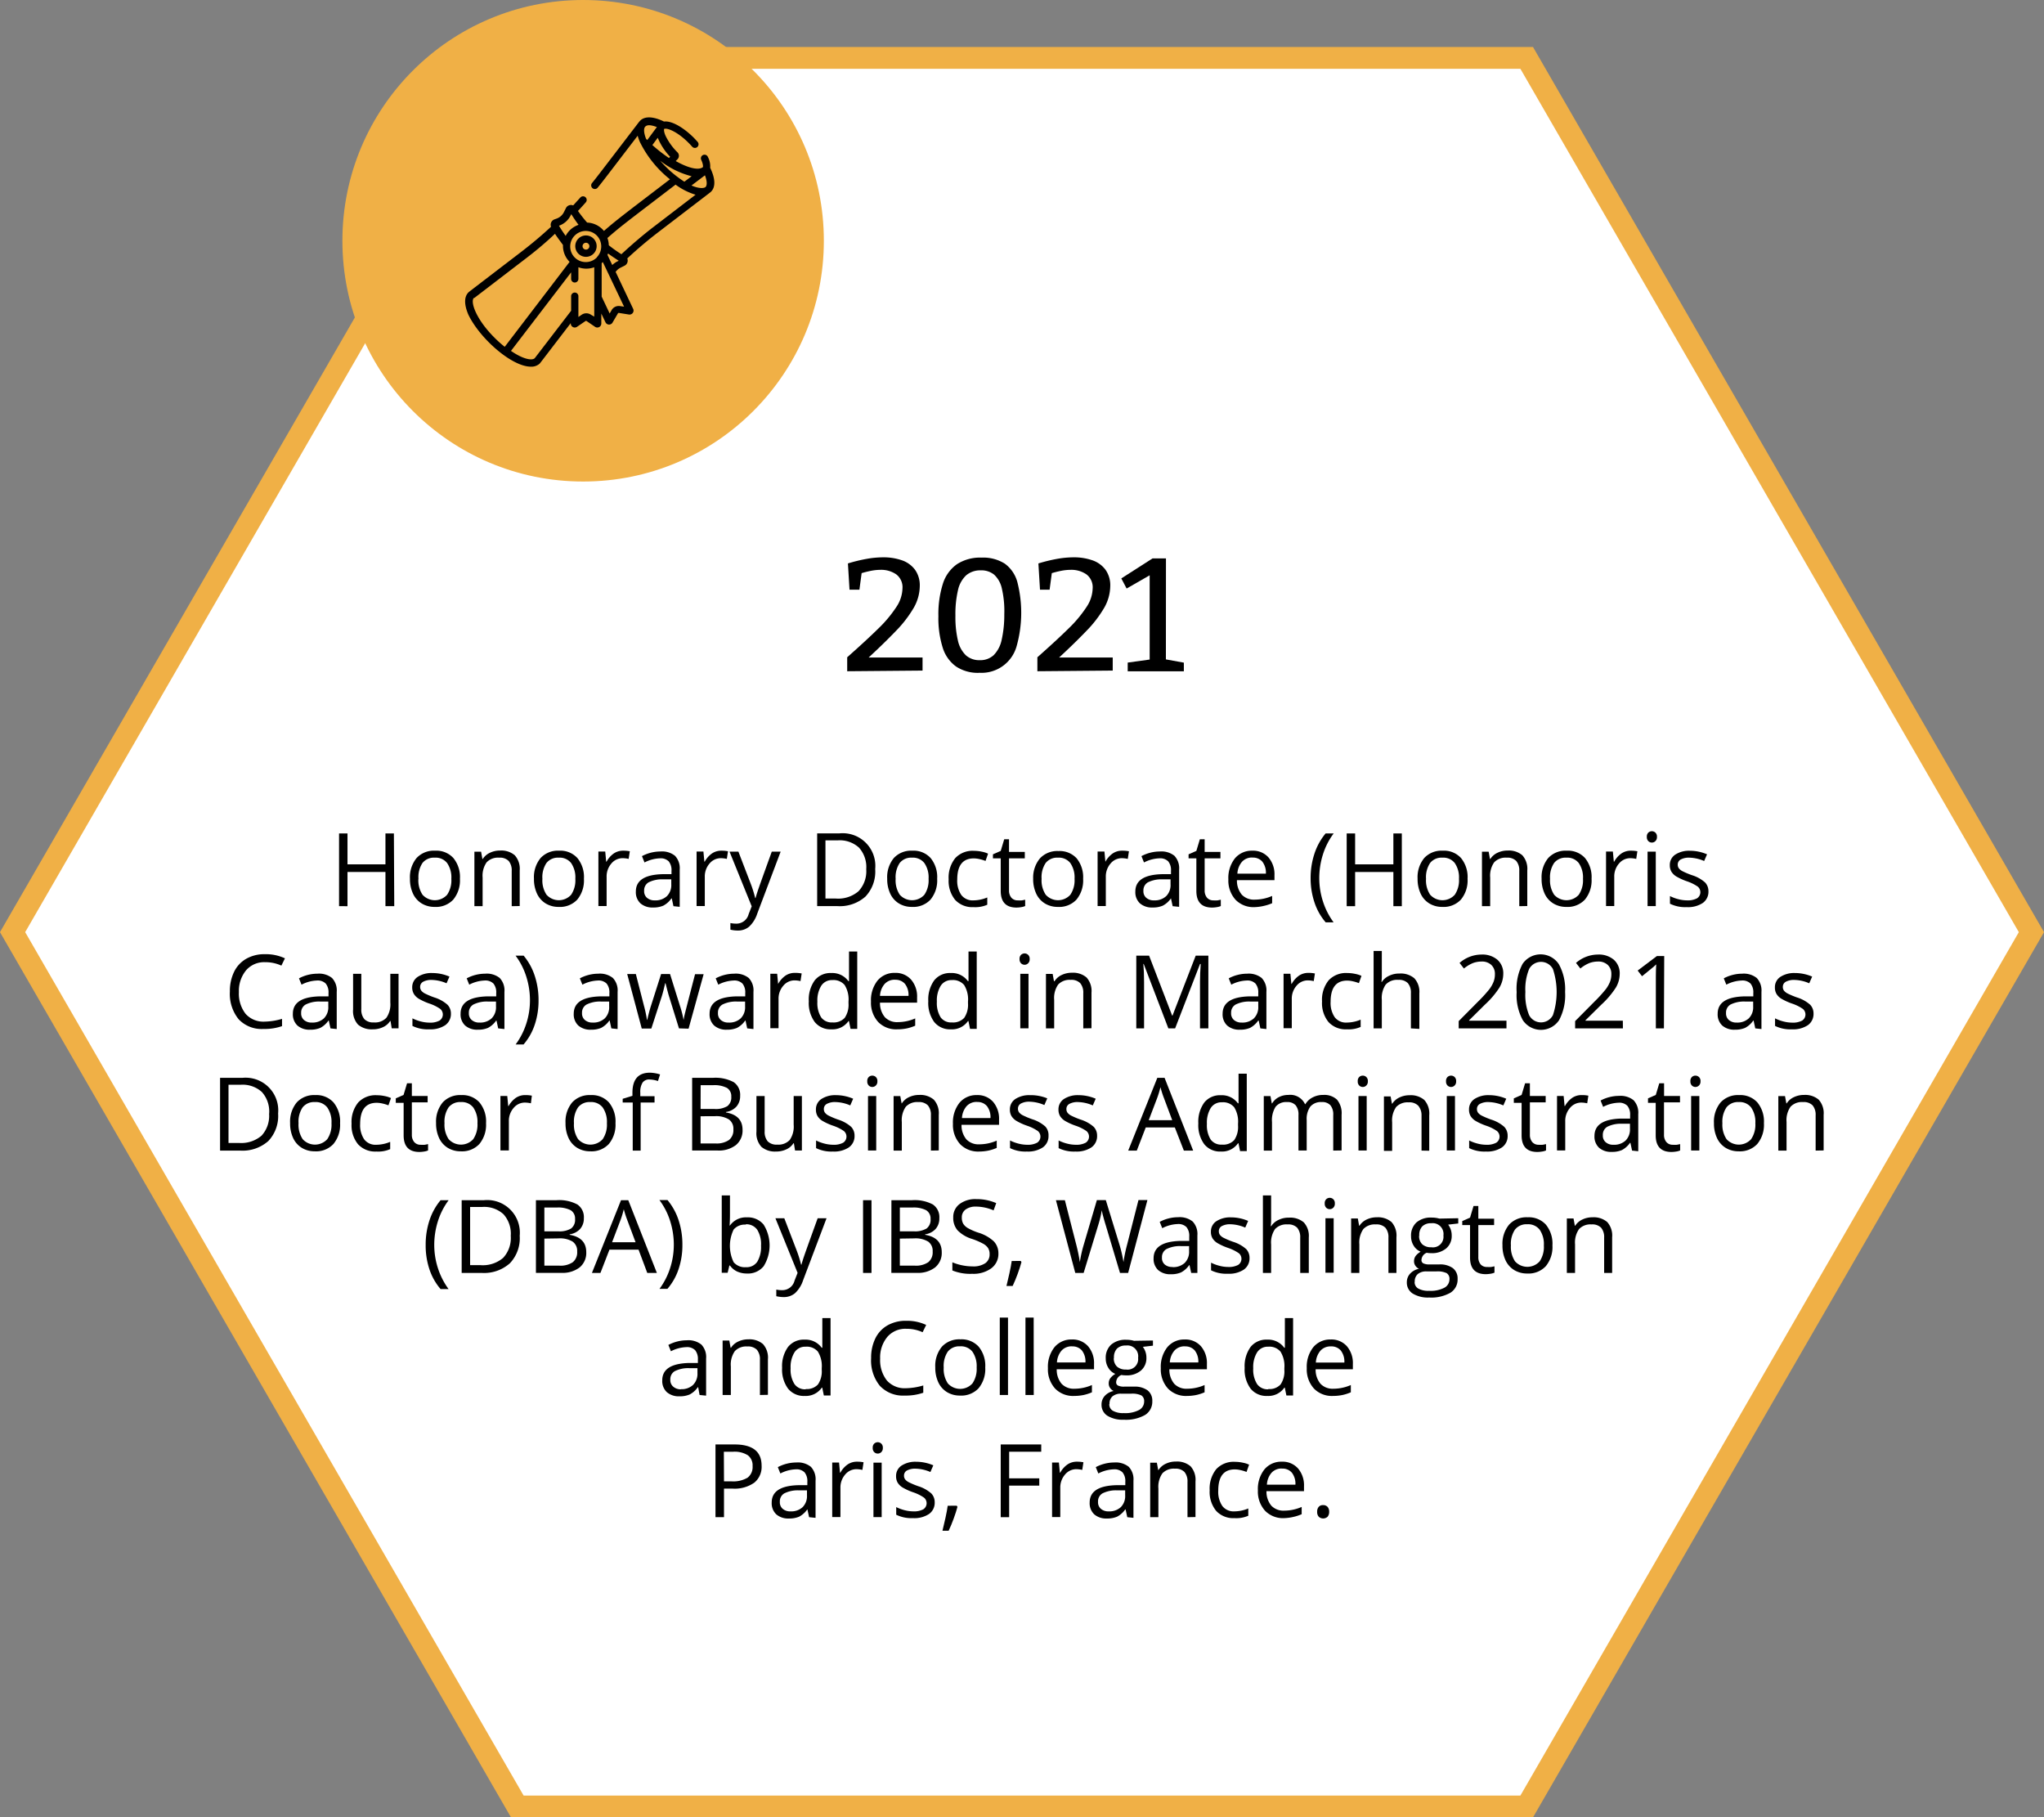<svg xmlns="http://www.w3.org/2000/svg" viewBox="0 0 281.05 249.85"><rect x="0" y="0" width="281.05" height="249.85" fill="#808080" stroke="none"/><defs><style>.cls-1{fill:#fff;stroke:#f0b046;stroke-miterlimit:10;stroke-width:3px;}.cls-2{fill:#f0b046;}</style></defs><title>Asset 49</title><g id="Layer_2" data-name="Layer 2"><g id="Layer_7" data-name="Layer 7"><polygon class="cls-1" points="71.13 248.35 1.73 128.15 71.13 7.96 209.92 7.96 279.32 128.15 209.92 248.35 71.13 248.35"/><circle class="cls-2" cx="80.18" cy="33.1" r="33.1"/><path d="M79.53,32.8a1.47,1.47,0,1,0,2.08,0,1.47,1.47,0,0,0-2.08,0Zm1.37.71a.47.47,0,1,1-.66,0A.47.47,0,0,1,80.9,33.51Z"/><path d="M73,50.41A1.69,1.69,0,0,0,74.19,50c.1-.1-.18.25,4.29-5.58v.06a.55.55,0,0,0,.86.45l1.16-.79a.14.14,0,0,1,.16,0l1.16.79a.55.55,0,0,0,.86-.45V43.11l.57,1.19a.55.55,0,0,0,1,0l.71-1.21a.14.14,0,0,1,.14-.07l1.38.22a.55.55,0,0,0,.58-.78l-2.41-5.08a1.79,1.79,0,0,1,.68-.58l.54-.27a.78.78,0,0,0,.38-1c1.36-1.27,2.8-2.49,4.28-3.62,7.65-5.86,7.14-5.46,7.24-5.56.64-.64.6-1.8-.12-3.28a2.73,2.73,0,0,0-.31-1.48.5.5,0,1,0-.91.41c.31.69.24,1,.19,1h0c-.61.44-2,.1-3.71-.86l.22-.22a.68.68,0,0,0,0-1,8.31,8.31,0,0,1-1.6-2.22c-.31-.68-.23-1-.18-1l0,0,.07,0c.4-.08,1.73.4,3.27,1.95.16.16.32.33.47.5a.5.5,0,1,0,.75-.66c-.16-.18-.34-.37-.51-.55-1.34-1.34-3-2.37-4.1-2.23-1.48-.72-2.64-.76-3.28-.12l-.15.17c-5.82,7.6-5.75,7.52-6.47,8.41a.5.5,0,0,0,.78.63c.74-.91.73-.91,5.5-7.14a5.94,5.94,0,0,0,.3.85,15,15,0,0,0,4.14,5.14c-6.22,4.76-7.22,5.48-9.08,7.1a3.13,3.13,0,0,0-2.31-1.15A19.05,19.05,0,0,1,79.47,29c.37-.39.73-.79,1.09-1.2a.5.5,0,0,0-.75-.66l-1,1.1a.78.78,0,0,0-1,.38l-.27.54a1.79,1.79,0,0,1-1,.89l-.33.12a.78.78,0,0,0-.44,1c-1.31,1.22-2.7,2.38-4.12,3.47-7.6,5.82-7.14,5.46-7.24,5.56-.61.61-.6,1.7,0,3.08C66,46.56,70.37,50.41,73,50.41Zm8.26-7.14a1.13,1.13,0,0,0-1.28,0l-.45.31V40.72a.5.5,0,1,0-1,0v2l-5,6.52c-.37.37-1.62.14-3.27-1l8.27-10.8v.9a.5.5,0,1,0,1,0v-1.6a3.16,3.16,0,0,0,2.18,0v6.79Zm4-1.19a1.13,1.13,0,0,0-1.16.55l-.27.47-1.1-2.32v-4.6l.16-.15,2.92,6.13Zm-1.07-5.64-.66-1.39.08-.2c.48.36,1,.69,1.47,1a3,3,0,0,0-.89.58ZM96.93,24.1c.34.89.28,1.42.08,1.61s-.91.24-1.93-.21Zm-4.79-2.54-.16.16a20.63,20.63,0,0,1-2.28-1.78l.74-1A8.48,8.48,0,0,0,92.15,21.56Zm-1.83-4.08L89,19.25l-.16-.15c-.32-.8-.37-1.45-.11-1.7s.72-.26,1.62.08Zm.44,4.6a11.8,11.8,0,0,0,4.35,2.15l-1,.75A15.19,15.19,0,0,1,90.76,22.08Zm2.15,3.31a9,9,0,0,0,2.74,1.38l-5.77,4.42c-1.53,1.17-3,2.44-4.43,3.76a19.07,19.07,0,0,1-1.73-1.23,3.15,3.15,0,0,0-.19-1c1.92-1.69,2.83-2.33,9.4-7.36Zm-10.83,10a2.14,2.14,0,1,1,0-3A2.14,2.14,0,0,1,82.08,35.35ZM76.94,31a2.79,2.79,0,0,0,1.52-1.38l.09-.18c.31.5.65,1,1,1.47a3.14,3.14,0,0,0-1.77,1.52c-.33-.46-.64-.92-.92-1.4Zm-11.77,10,7.14-5.47c1.39-1.06,2.75-2.2,4-3.39.34.53.71,1,1.1,1.54A3.13,3.13,0,0,0,78.32,36L69.4,47.68A15.83,15.83,0,0,1,68,46.43C65.45,43.89,64.62,41.47,65.17,40.93Z"/><path d="M116.49,92.28V90.36q2.57-2.27,4.26-3.93a17.25,17.25,0,0,0,2.51-3,4.8,4.8,0,0,0,.83-2.53,2.22,2.22,0,0,0-.86-1.94,3.64,3.64,0,0,0-2.18-.62,6.9,6.9,0,0,0-1.32.14,14.19,14.19,0,0,0-1.5.39l.29-.42-.35,2.62h-1.36l-.22-3.61a21.83,21.83,0,0,1,2.53-.62,13.09,13.09,0,0,1,2.29-.22,7.69,7.69,0,0,1,2.61.41,3.77,3.77,0,0,1,1.79,1.29,3.68,3.68,0,0,1,.66,2.27,6.16,6.16,0,0,1-.85,3,16.32,16.32,0,0,1-2.49,3.21q-1.64,1.71-4,3.88l0-.29h7.72v1.8Z"/><path d="M134.64,92.5a5.42,5.42,0,0,1-3.18-.87,5,5,0,0,1-1.84-2.6,13.45,13.45,0,0,1-.59-4.32,13.84,13.84,0,0,1,.62-4.47,5.17,5.17,0,0,1,1.94-2.68,5.84,5.84,0,0,1,3.37-.9,5.55,5.55,0,0,1,3.2.83A4.63,4.63,0,0,1,139.88,80a17,17,0,0,1-.09,8.82,5,5,0,0,1-5.16,3.67Zm.07-1.74a2.7,2.7,0,0,0,1.92-.69A4.21,4.21,0,0,0,137.72,88a15.54,15.54,0,0,0,.37-3.55,13.63,13.63,0,0,0-.33-3.52A3.63,3.63,0,0,0,136.69,79a2.78,2.78,0,0,0-1.84-.59,3,3,0,0,0-2,.68,3.94,3.94,0,0,0-1.13,2.06,14.38,14.38,0,0,0-.35,3.49,14.12,14.12,0,0,0,.35,3.45,4,4,0,0,0,1.09,2A2.74,2.74,0,0,0,134.7,90.76Z"/><path d="M142.64,92.28V90.36q2.57-2.27,4.26-3.93a17.22,17.22,0,0,0,2.51-3,4.8,4.8,0,0,0,.83-2.53,2.22,2.22,0,0,0-.86-1.94,3.64,3.64,0,0,0-2.18-.62,6.9,6.9,0,0,0-1.32.14,14.21,14.21,0,0,0-1.5.39l.29-.42-.35,2.62H143l-.22-3.61a21.83,21.83,0,0,1,2.53-.62,13.09,13.09,0,0,1,2.29-.22,7.69,7.69,0,0,1,2.61.41,3.77,3.77,0,0,1,1.79,1.29,3.67,3.67,0,0,1,.66,2.27,6.16,6.16,0,0,1-.85,3,16.33,16.33,0,0,1-2.49,3.21q-1.64,1.71-4,3.88l0-.29H153v1.8Z"/><path d="M160.31,91.16l-.46-.59,2.93.53v1.19h-7.72V91.09l3.48-.48-.46.55V78.75l.59,0-3.76,2.16-.73-1.39,4.29-2.75h1.85Z"/><path d="M54.21,124.58H53v-4.7H47.78v4.7H46.62v-10h1.16v4.25H53v-4.25h1.16Z"/><path d="M63.24,120.82a4.13,4.13,0,0,1-.92,2.86,3.25,3.25,0,0,1-2.55,1,3.38,3.38,0,0,1-1.78-.47,3.11,3.11,0,0,1-1.2-1.35,4.71,4.71,0,0,1-.42-2.06,4.13,4.13,0,0,1,.92-2.85,3.24,3.24,0,0,1,2.54-1,3.17,3.17,0,0,1,2.5,1A4.11,4.11,0,0,1,63.24,120.82Zm-5.71,0a3.56,3.56,0,0,0,.57,2.19,2.28,2.28,0,0,0,3.38,0,3.54,3.54,0,0,0,.58-2.19,3.48,3.48,0,0,0-.58-2.17,2,2,0,0,0-1.71-.74,2,2,0,0,0-1.68.73A3.52,3.52,0,0,0,57.54,120.82Z"/><path d="M70.36,124.58v-4.85a2,2,0,0,0-.42-1.37,1.7,1.7,0,0,0-1.31-.45,2.15,2.15,0,0,0-1.72.64,3.21,3.21,0,0,0-.55,2.1v3.93H65.23v-7.49h.92l.18,1h.05a2.31,2.31,0,0,1,1-.86,3.18,3.18,0,0,1,1.4-.3,2.85,2.85,0,0,1,2,.65,2.78,2.78,0,0,1,.68,2.09v4.89Z"/><path d="M80.29,120.82a4.13,4.13,0,0,1-.92,2.86,3.25,3.25,0,0,1-2.55,1,3.38,3.38,0,0,1-1.78-.47,3.11,3.11,0,0,1-1.2-1.35,4.71,4.71,0,0,1-.42-2.06,4.13,4.13,0,0,1,.92-2.85,3.24,3.24,0,0,1,2.54-1,3.17,3.17,0,0,1,2.5,1A4.11,4.11,0,0,1,80.29,120.82Zm-5.71,0a3.56,3.56,0,0,0,.57,2.19,2.28,2.28,0,0,0,3.38,0,3.54,3.54,0,0,0,.58-2.19,3.48,3.48,0,0,0-.58-2.17,2,2,0,0,0-1.71-.74,2,2,0,0,0-1.68.73A3.52,3.52,0,0,0,74.58,120.82Z"/><path d="M85.7,116.95a4.44,4.44,0,0,1,.9.08l-.16,1.05a3.87,3.87,0,0,0-.82-.1,2,2,0,0,0-1.56.74,2.69,2.69,0,0,0-.65,1.84v4H82.28v-7.49h.94l.13,1.39h.05a3.29,3.29,0,0,1,1-1.13A2.26,2.26,0,0,1,85.7,116.95Z"/><path d="M92.6,124.58l-.23-1.07h-.05a3.15,3.15,0,0,1-1.12,1,3.4,3.4,0,0,1-1.39.25,2.5,2.5,0,0,1-1.75-.57,2.09,2.09,0,0,1-.63-1.63q0-2.27,3.63-2.38l1.27,0v-.46a1.9,1.9,0,0,0-.38-1.3,1.56,1.56,0,0,0-1.21-.42,4.94,4.94,0,0,0-2.12.57l-.35-.87a5.45,5.45,0,0,1,2.54-.64,2.85,2.85,0,0,1,2,.59,2.48,2.48,0,0,1,.65,1.91v5.11Zm-2.56-.8a2.3,2.3,0,0,0,1.66-.58,2.15,2.15,0,0,0,.6-1.63v-.68l-1.13,0a4.12,4.12,0,0,0-2,.42,1.27,1.27,0,0,0-.6,1.16,1.17,1.17,0,0,0,.37.94A1.55,1.55,0,0,0,90,123.78Z"/><path d="M99.2,116.95a4.45,4.45,0,0,1,.9.08l-.16,1.05a3.88,3.88,0,0,0-.82-.1,2,2,0,0,0-1.56.74,2.69,2.69,0,0,0-.65,1.84v4H95.78v-7.49h.94l.13,1.39h.05a3.28,3.28,0,0,1,1-1.13A2.26,2.26,0,0,1,99.2,116.95Z"/><path d="M100.31,117.08h1.22l1.64,4.27a16.39,16.39,0,0,1,.67,2.11h.05c.06-.23.18-.63.37-1.19s.81-2.29,1.86-5.19h1.22l-3.22,8.53a4.25,4.25,0,0,1-1.12,1.79,2.38,2.38,0,0,1-1.57.53,4.55,4.55,0,0,1-1-.12v-.91a4,4,0,0,0,.84.08,1.73,1.73,0,0,0,1.67-1.31l.42-1.07Z"/><path d="M120.34,119.48a5,5,0,0,1-1.34,3.78,5.31,5.31,0,0,1-3.87,1.31h-2.77v-10h3.06a4.49,4.49,0,0,1,4.92,4.9Zm-1.23,0a4,4,0,0,0-1-2.95,3.93,3.93,0,0,0-2.92-1h-1.69v8h1.42a4.3,4.3,0,0,0,3.12-1A4,4,0,0,0,119.11,119.53Z"/><path d="M128.86,120.82a4.13,4.13,0,0,1-.92,2.86,3.25,3.25,0,0,1-2.55,1,3.38,3.38,0,0,1-1.78-.47,3.11,3.11,0,0,1-1.2-1.35,4.72,4.72,0,0,1-.42-2.06,4.13,4.13,0,0,1,.92-2.85,3.24,3.24,0,0,1,2.54-1,3.17,3.17,0,0,1,2.5,1A4.12,4.12,0,0,1,128.86,120.82Zm-5.71,0a3.56,3.56,0,0,0,.57,2.19,2.28,2.28,0,0,0,3.38,0,3.53,3.53,0,0,0,.58-2.19,3.48,3.48,0,0,0-.58-2.17,2,2,0,0,0-1.71-.74,2,2,0,0,0-1.68.73A3.52,3.52,0,0,0,123.15,120.82Z"/><path d="M133.85,124.71a3.2,3.2,0,0,1-2.52-1,4.12,4.12,0,0,1-.89-2.83,4.25,4.25,0,0,1,.91-2.91,3.26,3.26,0,0,1,2.58-1,5.11,5.11,0,0,1,1.08.12,3.55,3.55,0,0,1,.85.27l-.35,1a5.36,5.36,0,0,0-.82-.25,3.67,3.67,0,0,0-.79-.1q-2.28,0-2.28,2.91a3.46,3.46,0,0,0,.56,2.12,1.94,1.94,0,0,0,1.65.74,5,5,0,0,0,1.92-.4v1A4.09,4.09,0,0,1,133.85,124.71Z"/><path d="M139.94,123.78a3.69,3.69,0,0,0,.58,0l.44-.09v.87a2.08,2.08,0,0,1-.54.15,4.12,4.12,0,0,1-.65.06q-2.17,0-2.17-2.29V118h-1.07v-.55l1.07-.47.48-1.6h.66v1.74h2.17V118h-2.17v4.41a1.52,1.52,0,0,0,.32,1A1.12,1.12,0,0,0,139.94,123.78Z"/><path d="M148.93,120.82a4.13,4.13,0,0,1-.92,2.86,3.25,3.25,0,0,1-2.55,1,3.38,3.38,0,0,1-1.78-.47,3.11,3.11,0,0,1-1.2-1.35,4.72,4.72,0,0,1-.42-2.06A4.13,4.13,0,0,1,143,118a3.24,3.24,0,0,1,2.54-1,3.17,3.17,0,0,1,2.5,1A4.12,4.12,0,0,1,148.93,120.82Zm-5.71,0a3.56,3.56,0,0,0,.57,2.19,2.28,2.28,0,0,0,3.38,0,3.53,3.53,0,0,0,.58-2.19,3.48,3.48,0,0,0-.58-2.17,2,2,0,0,0-1.71-.74,2,2,0,0,0-1.68.73A3.52,3.52,0,0,0,143.22,120.82Z"/><path d="M154.33,116.95a4.44,4.44,0,0,1,.9.08l-.16,1.05a3.86,3.86,0,0,0-.82-.1,2,2,0,0,0-1.55.74,2.69,2.69,0,0,0-.65,1.84v4h-1.13v-7.49h.94l.13,1.39H152a3.3,3.3,0,0,1,1-1.13A2.26,2.26,0,0,1,154.33,116.95Z"/><path d="M161.24,124.58l-.23-1.07H161a3.15,3.15,0,0,1-1.12,1,3.4,3.4,0,0,1-1.39.25,2.5,2.5,0,0,1-1.75-.57,2.09,2.09,0,0,1-.63-1.63q0-2.27,3.63-2.38l1.27,0v-.46a1.89,1.89,0,0,0-.38-1.3,1.56,1.56,0,0,0-1.21-.42,4.94,4.94,0,0,0-2.12.57l-.35-.87a5.31,5.31,0,0,1,1.21-.47,5.26,5.26,0,0,1,1.32-.17,2.86,2.86,0,0,1,2,.59,2.49,2.49,0,0,1,.65,1.91v5.11Zm-2.56-.8a2.31,2.31,0,0,0,1.67-.58,2.15,2.15,0,0,0,.6-1.63v-.68l-1.13,0a4.13,4.13,0,0,0-2,.42,1.27,1.27,0,0,0-.6,1.16,1.17,1.17,0,0,0,.37.94A1.54,1.54,0,0,0,158.67,123.78Z"/><path d="M166.84,123.78a3.69,3.69,0,0,0,.58,0l.44-.09v.87a2.08,2.08,0,0,1-.54.15,4.12,4.12,0,0,1-.65.06q-2.17,0-2.17-2.29V118h-1.07v-.55l1.07-.47.48-1.6h.66v1.74h2.17V118h-2.17v4.41a1.52,1.52,0,0,0,.32,1A1.12,1.12,0,0,0,166.84,123.78Z"/><path d="M172.52,124.71a3.44,3.44,0,0,1-2.62-1,3.92,3.92,0,0,1-1-2.81,4.35,4.35,0,0,1,.89-2.88,3,3,0,0,1,2.4-1.07,2.83,2.83,0,0,1,2.23.93,3.55,3.55,0,0,1,.82,2.44V121h-5.16a3,3,0,0,0,.67,2,2.3,2.3,0,0,0,1.78.68,6,6,0,0,0,2.39-.51v1a6,6,0,0,1-1.14.37A6.41,6.41,0,0,1,172.52,124.71Zm-.31-6.82a1.85,1.85,0,0,0-1.44.59,2.71,2.71,0,0,0-.63,1.63h3.92a2.49,2.49,0,0,0-.48-1.64A1.68,1.68,0,0,0,172.22,117.9Z"/><path d="M180.21,120.74a10.61,10.61,0,0,1,.53-3.39,8.44,8.44,0,0,1,1.53-2.77h1.11a9.63,9.63,0,0,0-1.48,2.9,10.76,10.76,0,0,0-.5,3.25,10.37,10.37,0,0,0,.51,3.21,9.94,9.94,0,0,0,1.46,2.86h-1.09a8.05,8.05,0,0,1-1.53-2.71A10.33,10.33,0,0,1,180.21,120.74Z"/><path d="M192.75,124.58h-1.16v-4.7h-5.26v4.7h-1.16v-10h1.16v4.25h5.26v-4.25h1.16Z"/><path d="M201.79,120.82a4.13,4.13,0,0,1-.92,2.86,3.25,3.25,0,0,1-2.55,1,3.38,3.38,0,0,1-1.78-.47,3.11,3.11,0,0,1-1.2-1.35,4.72,4.72,0,0,1-.42-2.06,4.13,4.13,0,0,1,.92-2.85,3.24,3.24,0,0,1,2.54-1,3.17,3.17,0,0,1,2.5,1A4.12,4.12,0,0,1,201.79,120.82Zm-5.71,0a3.56,3.56,0,0,0,.57,2.19,2.28,2.28,0,0,0,3.38,0,3.53,3.53,0,0,0,.58-2.19,3.48,3.48,0,0,0-.58-2.17,2,2,0,0,0-1.71-.74,2,2,0,0,0-1.68.73A3.52,3.52,0,0,0,196.08,120.82Z"/><path d="M208.9,124.58v-4.85a2,2,0,0,0-.42-1.37,1.7,1.7,0,0,0-1.31-.45,2.15,2.15,0,0,0-1.72.64,3.21,3.21,0,0,0-.55,2.1v3.93h-1.13v-7.49h.92l.18,1h.05a2.32,2.32,0,0,1,1-.86,3.18,3.18,0,0,1,1.4-.3,2.85,2.85,0,0,1,2,.65,2.78,2.78,0,0,1,.68,2.09v4.89Z"/><path d="M218.84,120.82a4.13,4.13,0,0,1-.92,2.86,3.25,3.25,0,0,1-2.55,1,3.38,3.38,0,0,1-1.78-.47,3.11,3.11,0,0,1-1.2-1.35,4.72,4.72,0,0,1-.42-2.06,4.13,4.13,0,0,1,.92-2.85,3.24,3.24,0,0,1,2.54-1,3.17,3.17,0,0,1,2.5,1A4.12,4.12,0,0,1,218.84,120.82Zm-5.71,0a3.56,3.56,0,0,0,.57,2.19,2.28,2.28,0,0,0,3.38,0,3.53,3.53,0,0,0,.58-2.19,3.48,3.48,0,0,0-.58-2.17,2,2,0,0,0-1.71-.74,2,2,0,0,0-1.68.73A3.52,3.52,0,0,0,213.13,120.82Z"/><path d="M224.24,116.95a4.44,4.44,0,0,1,.9.08l-.16,1.05a3.86,3.86,0,0,0-.82-.1,2,2,0,0,0-1.55.74,2.69,2.69,0,0,0-.65,1.84v4h-1.13v-7.49h.94l.13,1.39h.05a3.3,3.3,0,0,1,1-1.13A2.26,2.26,0,0,1,224.24,116.95Z"/><path d="M226.44,115.05a.75.75,0,0,1,.19-.57.71.71,0,0,1,1,0,.74.74,0,0,1,.2.57.75.75,0,0,1-.2.57.69.69,0,0,1-1,0A.77.77,0,0,1,226.44,115.05Zm1.23,9.52h-1.13v-7.49h1.13Z"/><path d="M234.91,122.53a1.88,1.88,0,0,1-.78,1.61,3.66,3.66,0,0,1-2.19.57,4.76,4.76,0,0,1-2.32-.47v-1.05a5.64,5.64,0,0,0,1.16.43,4.83,4.83,0,0,0,1.19.16,2.71,2.71,0,0,0,1.37-.28,1,1,0,0,0,.1-1.61,6,6,0,0,0-1.48-.73,8.05,8.05,0,0,1-1.49-.68,2.05,2.05,0,0,1-.66-.66,1.73,1.73,0,0,1-.21-.88,1.68,1.68,0,0,1,.75-1.45,3.47,3.47,0,0,1,2-.53,6,6,0,0,1,2.37.49l-.4.92a5.43,5.43,0,0,0-2-.46,2.35,2.35,0,0,0-1.22.25.78.78,0,0,0-.41.7.84.84,0,0,0,.15.51,1.51,1.51,0,0,0,.5.4,11.08,11.08,0,0,0,1.31.55,4.91,4.91,0,0,1,1.8,1A1.73,1.73,0,0,1,234.91,122.53Z"/><path d="M36.45,132.28a3.27,3.27,0,0,0-2.6,1.1,4.43,4.43,0,0,0-1,3,4.51,4.51,0,0,0,.92,3,3.27,3.27,0,0,0,2.62,1.07,9,9,0,0,0,2.39-.38v1a7.35,7.35,0,0,1-2.56.39,4.34,4.34,0,0,1-3.41-1.34,5.52,5.52,0,0,1-1.2-3.81,6,6,0,0,1,.58-2.71,4.15,4.15,0,0,1,1.67-1.79,5,5,0,0,1,2.57-.63,6.19,6.19,0,0,1,2.75.57l-.49,1A5.3,5.3,0,0,0,36.45,132.28Z"/><path d="M45.44,141.38l-.23-1.07h-.05a3.15,3.15,0,0,1-1.12,1,3.4,3.4,0,0,1-1.39.25,2.5,2.5,0,0,1-1.75-.57,2.09,2.09,0,0,1-.63-1.63q0-2.27,3.63-2.38l1.27,0v-.46a1.9,1.9,0,0,0-.38-1.3,1.56,1.56,0,0,0-1.21-.42,4.94,4.94,0,0,0-2.12.57l-.35-.87a5.45,5.45,0,0,1,2.54-.64,2.85,2.85,0,0,1,2,.59,2.48,2.48,0,0,1,.65,1.91v5.11Zm-2.56-.8a2.3,2.3,0,0,0,1.66-.58,2.15,2.15,0,0,0,.6-1.63v-.68l-1.13,0a4.12,4.12,0,0,0-2,.42,1.27,1.27,0,0,0-.6,1.16,1.17,1.17,0,0,0,.37.94A1.55,1.55,0,0,0,42.88,140.58Z"/><path d="M49.68,133.88v4.86a2,2,0,0,0,.42,1.37,1.7,1.7,0,0,0,1.31.45,2.13,2.13,0,0,0,1.72-.64,3.24,3.24,0,0,0,.54-2.1v-3.94H54.8v7.49h-.94l-.16-1h-.06a2.26,2.26,0,0,1-1,.85,3.25,3.25,0,0,1-1.41.29,2.86,2.86,0,0,1-2-.65,2.76,2.76,0,0,1-.68-2.08v-4.9Z"/><path d="M62,139.33a1.88,1.88,0,0,1-.78,1.61,3.66,3.66,0,0,1-2.19.57,4.76,4.76,0,0,1-2.32-.47V140a5.63,5.63,0,0,0,1.16.43,4.83,4.83,0,0,0,1.19.16,2.71,2.71,0,0,0,1.37-.28,1,1,0,0,0,.1-1.61,6,6,0,0,0-1.48-.73,8,8,0,0,1-1.49-.68,2,2,0,0,1-.66-.66,1.72,1.72,0,0,1-.22-.88,1.68,1.68,0,0,1,.75-1.45,3.47,3.47,0,0,1,2-.53,6,6,0,0,1,2.37.49l-.4.92a5.43,5.43,0,0,0-2-.46,2.35,2.35,0,0,0-1.22.25.78.78,0,0,0-.41.7.85.85,0,0,0,.15.51,1.52,1.52,0,0,0,.5.4,11.16,11.16,0,0,0,1.31.55,4.9,4.9,0,0,1,1.8,1A1.72,1.72,0,0,1,62,139.33Z"/><path d="M68.5,141.38l-.23-1.07h-.05a3.15,3.15,0,0,1-1.12,1,3.4,3.4,0,0,1-1.39.25,2.5,2.5,0,0,1-1.75-.57,2.09,2.09,0,0,1-.63-1.63q0-2.27,3.63-2.38l1.27,0v-.46a1.9,1.9,0,0,0-.38-1.3,1.56,1.56,0,0,0-1.21-.42,4.94,4.94,0,0,0-2.12.57l-.35-.87a5.45,5.45,0,0,1,2.54-.64,2.85,2.85,0,0,1,2,.59,2.48,2.48,0,0,1,.65,1.91v5.11Zm-2.56-.8A2.3,2.3,0,0,0,67.6,140a2.15,2.15,0,0,0,.6-1.63v-.68l-1.13,0a4.12,4.12,0,0,0-2,.42,1.27,1.27,0,0,0-.6,1.16,1.17,1.17,0,0,0,.37.94A1.55,1.55,0,0,0,65.93,140.58Z"/><path d="M74.05,137.54a10.31,10.31,0,0,1-.53,3.35,8,8,0,0,1-1.53,2.7H70.9a9.86,9.86,0,0,0,1.46-2.85,10.39,10.39,0,0,0,.51-3.21,10.78,10.78,0,0,0-.5-3.25,9.64,9.64,0,0,0-1.48-2.9H72a8.39,8.39,0,0,1,1.53,2.78A10.64,10.64,0,0,1,74.05,137.54Z"/><path d="M84.06,141.38l-.23-1.07h-.05a3.15,3.15,0,0,1-1.12,1,3.4,3.4,0,0,1-1.39.25,2.5,2.5,0,0,1-1.75-.57,2.09,2.09,0,0,1-.63-1.63q0-2.27,3.63-2.38l1.27,0v-.46a1.9,1.9,0,0,0-.38-1.3,1.56,1.56,0,0,0-1.21-.42,4.94,4.94,0,0,0-2.12.57l-.35-.87a5.45,5.45,0,0,1,2.54-.64,2.85,2.85,0,0,1,2,.59,2.48,2.48,0,0,1,.65,1.91v5.11Zm-2.56-.8a2.3,2.3,0,0,0,1.66-.58,2.15,2.15,0,0,0,.6-1.63v-.68l-1.13,0a4.12,4.12,0,0,0-2,.42,1.27,1.27,0,0,0-.6,1.16,1.17,1.17,0,0,0,.37.94A1.55,1.55,0,0,0,81.5,140.58Z"/><path d="M93.36,141.38,92,137q-.13-.4-.49-1.83h-.05q-.27,1.2-.48,1.85l-1.42,4.38H88.24l-2-7.49h1.19l1.1,4.3a17.46,17.46,0,0,1,.43,2H89q.08-.39.24-1t.29-1l1.37-4.3h1.23l1.34,4.3a14.36,14.36,0,0,1,.52,2H94a7.28,7.28,0,0,1,.15-.76q.12-.51,1.42-5.52h1.18l-2.07,7.49Z"/><path d="M102.74,141.38l-.23-1.07h-.05a3.15,3.15,0,0,1-1.12,1,3.41,3.41,0,0,1-1.39.25,2.5,2.5,0,0,1-1.75-.57,2.09,2.09,0,0,1-.63-1.63q0-2.27,3.63-2.38l1.27,0v-.46a1.9,1.9,0,0,0-.38-1.3,1.56,1.56,0,0,0-1.21-.42,5,5,0,0,0-2.12.57l-.35-.87a5.46,5.46,0,0,1,2.54-.64,2.85,2.85,0,0,1,2,.59,2.48,2.48,0,0,1,.65,1.91v5.11Zm-2.56-.8a2.3,2.3,0,0,0,1.67-.58,2.15,2.15,0,0,0,.6-1.63v-.68l-1.13,0a4.12,4.12,0,0,0-2,.42,1.27,1.27,0,0,0-.6,1.16,1.17,1.17,0,0,0,.37.94A1.54,1.54,0,0,0,100.17,140.58Z"/><path d="M109.33,133.75a4.43,4.43,0,0,1,.9.08l-.16,1.05a3.86,3.86,0,0,0-.82-.1,2,2,0,0,0-1.55.74,2.69,2.69,0,0,0-.65,1.84v4h-1.13v-7.49h.94l.13,1.39H107a3.3,3.3,0,0,1,1-1.13A2.27,2.27,0,0,1,109.33,133.75Z"/><path d="M116.73,140.37h-.06a2.67,2.67,0,0,1-2.35,1.14,2.78,2.78,0,0,1-2.29-1,4.42,4.42,0,0,1-.82-2.86,4.5,4.5,0,0,1,.82-2.88,2.76,2.76,0,0,1,2.28-1,2.73,2.73,0,0,1,2.34,1.11h.09l0-.54,0-.53v-3h1.13v10.64h-.92Zm-2.27.19a2.07,2.07,0,0,0,1.69-.63,3.2,3.2,0,0,0,.52-2v-.24a3.76,3.76,0,0,0-.53-2.27,2,2,0,0,0-1.69-.68,1.74,1.74,0,0,0-1.53.78,3.85,3.85,0,0,0-.53,2.19,3.7,3.7,0,0,0,.53,2.17A1.78,1.78,0,0,0,114.46,140.56Z"/><path d="M123.38,141.51a3.44,3.44,0,0,1-2.62-1,3.92,3.92,0,0,1-1-2.81,4.35,4.35,0,0,1,.89-2.88,3,3,0,0,1,2.4-1.07,2.83,2.83,0,0,1,2.23.93,3.55,3.55,0,0,1,.82,2.44v.72H121a3,3,0,0,0,.67,2,2.3,2.3,0,0,0,1.78.68,6,6,0,0,0,2.39-.51v1a6,6,0,0,1-1.14.37A6.41,6.41,0,0,1,123.38,141.51Zm-.31-6.82a1.85,1.85,0,0,0-1.44.59,2.71,2.71,0,0,0-.63,1.63h3.92a2.49,2.49,0,0,0-.48-1.64A1.68,1.68,0,0,0,123.07,134.7Z"/><path d="M133.16,140.37h-.06a2.67,2.67,0,0,1-2.35,1.14,2.78,2.78,0,0,1-2.29-1,4.42,4.42,0,0,1-.82-2.86,4.5,4.5,0,0,1,.82-2.88,2.76,2.76,0,0,1,2.28-1,2.72,2.72,0,0,1,2.34,1.11h.09l0-.54,0-.53v-3h1.13v10.64h-.92Zm-2.27.19a2.07,2.07,0,0,0,1.69-.63,3.2,3.2,0,0,0,.52-2v-.24a3.76,3.76,0,0,0-.53-2.27,2,2,0,0,0-1.69-.68,1.74,1.74,0,0,0-1.53.78,3.85,3.85,0,0,0-.53,2.19,3.7,3.7,0,0,0,.53,2.17A1.78,1.78,0,0,0,130.9,140.56Z"/><path d="M140.19,131.85a.75.75,0,0,1,.19-.57.71.71,0,0,1,1,0,.74.74,0,0,1,.2.57.75.75,0,0,1-.2.57.69.69,0,0,1-1,0A.77.77,0,0,1,140.19,131.85Zm1.23,9.52h-1.13v-7.49h1.13Z"/><path d="M148.95,141.38v-4.85a2,2,0,0,0-.42-1.37,1.7,1.7,0,0,0-1.31-.45,2.15,2.15,0,0,0-1.72.64,3.21,3.21,0,0,0-.55,2.1v3.93h-1.13v-7.49h.92l.18,1H145a2.32,2.32,0,0,1,1-.86,3.18,3.18,0,0,1,1.4-.3,2.85,2.85,0,0,1,2,.65,2.78,2.78,0,0,1,.68,2.09v4.89Z"/><path d="M160.65,141.38l-3.39-8.86h-.05q.1,1.05.1,2.5v6.36h-1.07v-10H158l3.17,8.24h.05l3.19-8.24h1.74v10H165v-6.44q0-1.11.1-2.41H165l-3.42,8.85Z"/><path d="M173.3,141.38l-.23-1.07H173a3.15,3.15,0,0,1-1.12,1,3.4,3.4,0,0,1-1.39.25,2.5,2.5,0,0,1-1.75-.57,2.09,2.09,0,0,1-.63-1.63q0-2.27,3.63-2.38l1.27,0v-.46a1.89,1.89,0,0,0-.38-1.3,1.56,1.56,0,0,0-1.21-.42,4.94,4.94,0,0,0-2.12.57l-.35-.87a5.31,5.31,0,0,1,1.21-.47,5.26,5.26,0,0,1,1.32-.17,2.86,2.86,0,0,1,2,.59,2.49,2.49,0,0,1,.65,1.91v5.11Zm-2.56-.8a2.31,2.31,0,0,0,1.67-.58,2.15,2.15,0,0,0,.6-1.63v-.68l-1.13,0a4.13,4.13,0,0,0-2,.42,1.27,1.27,0,0,0-.6,1.16,1.17,1.17,0,0,0,.37.94A1.54,1.54,0,0,0,170.74,140.58Z"/><path d="M179.9,133.75a4.44,4.44,0,0,1,.9.08l-.16,1.05a3.86,3.86,0,0,0-.82-.1,2,2,0,0,0-1.55.74,2.69,2.69,0,0,0-.65,1.84v4h-1.13v-7.49h.94l.13,1.39h.05a3.3,3.3,0,0,1,1-1.13A2.26,2.26,0,0,1,179.9,133.75Z"/><path d="M185.19,141.51a3.2,3.2,0,0,1-2.52-1,4.12,4.12,0,0,1-.89-2.83,4.25,4.25,0,0,1,.91-2.91,3.26,3.26,0,0,1,2.58-1,5.11,5.11,0,0,1,1.08.12,3.55,3.55,0,0,1,.85.27l-.35,1a5.36,5.36,0,0,0-.82-.25,3.67,3.67,0,0,0-.79-.1q-2.28,0-2.28,2.91a3.46,3.46,0,0,0,.56,2.12,1.94,1.94,0,0,0,1.65.74,5,5,0,0,0,1.92-.4v1A4.09,4.09,0,0,1,185.19,141.51Z"/><path d="M194,141.38v-4.85a2,2,0,0,0-.42-1.37,1.7,1.7,0,0,0-1.31-.45,2.14,2.14,0,0,0-1.73.64,3.26,3.26,0,0,0-.54,2.11v3.92h-1.13V130.74H190V134a7.07,7.07,0,0,1-.05,1H190a2.32,2.32,0,0,1,1-.85,3.1,3.1,0,0,1,1.41-.31,2.89,2.89,0,0,1,2.06.65,2.75,2.75,0,0,1,.69,2.07v4.89Z"/><path d="M207.14,141.38h-6.57v-1l2.63-2.65a19.38,19.38,0,0,0,1.59-1.74,4.45,4.45,0,0,0,.57-1,2.89,2.89,0,0,0,.19-1.06,1.68,1.68,0,0,0-.49-1.27,1.86,1.86,0,0,0-1.35-.47,3.38,3.38,0,0,0-1.18.21,4.7,4.7,0,0,0-1.24.75l-.6-.77a4.61,4.61,0,0,1,3-1.15,3.18,3.18,0,0,1,2.21.72,2.48,2.48,0,0,1,.8,1.94,3.74,3.74,0,0,1-.53,1.88,11.92,11.92,0,0,1-2,2.35L202,140.27v.05h5.14Z"/><path d="M215.2,136.37a7.29,7.29,0,0,1-.82,3.87,3,3,0,0,1-5,0,7.15,7.15,0,0,1-.84-3.84,7.3,7.3,0,0,1,.81-3.88,3,3,0,0,1,5,.05A7.12,7.12,0,0,1,215.2,136.37Zm-5.46,0a7.32,7.32,0,0,0,.51,3.18,1.84,1.84,0,0,0,3.28,0,10.06,10.06,0,0,0,0-6.32,1.85,1.85,0,0,0-3.28,0A7.27,7.27,0,0,0,209.74,136.37Z"/><path d="M223.15,141.38h-6.57v-1l2.63-2.65a19.38,19.38,0,0,0,1.59-1.74,4.45,4.45,0,0,0,.57-1,2.89,2.89,0,0,0,.19-1.06,1.68,1.68,0,0,0-.49-1.27,1.86,1.86,0,0,0-1.35-.47,3.38,3.38,0,0,0-1.18.21,4.7,4.7,0,0,0-1.24.75l-.6-.77a4.61,4.61,0,0,1,3-1.15,3.18,3.18,0,0,1,2.21.72,2.48,2.48,0,0,1,.8,1.94,3.74,3.74,0,0,1-.53,1.88,11.92,11.92,0,0,1-2,2.35L218,140.27v.05h5.14Z"/><path d="M228.79,141.38h-1.11v-7.12q0-.89.05-1.68l-.32.3-1.63,1.33-.6-.78,2.65-2h1Z"/><path d="M241.35,141.38l-.23-1.07h-.05a3.15,3.15,0,0,1-1.12,1,3.4,3.4,0,0,1-1.39.25,2.5,2.5,0,0,1-1.75-.57,2.09,2.09,0,0,1-.63-1.63q0-2.27,3.63-2.38l1.27,0v-.46a1.89,1.89,0,0,0-.38-1.3,1.56,1.56,0,0,0-1.21-.42,4.94,4.94,0,0,0-2.12.57l-.35-.87a5.31,5.31,0,0,1,1.21-.47,5.26,5.26,0,0,1,1.32-.17,2.86,2.86,0,0,1,2,.59,2.49,2.49,0,0,1,.65,1.91v5.11Zm-2.56-.8a2.31,2.31,0,0,0,1.67-.58,2.15,2.15,0,0,0,.6-1.63v-.68l-1.13,0a4.13,4.13,0,0,0-2,.42,1.27,1.27,0,0,0-.6,1.16,1.17,1.17,0,0,0,.37.94A1.54,1.54,0,0,0,238.79,140.58Z"/><path d="M249.36,139.33a1.88,1.88,0,0,1-.78,1.61,3.66,3.66,0,0,1-2.19.57,4.76,4.76,0,0,1-2.32-.47V140a5.64,5.64,0,0,0,1.16.43,4.83,4.83,0,0,0,1.19.16,2.71,2.71,0,0,0,1.37-.28,1,1,0,0,0,.1-1.61,6,6,0,0,0-1.48-.73,8.05,8.05,0,0,1-1.49-.68,2.05,2.05,0,0,1-.66-.66,1.73,1.73,0,0,1-.21-.88,1.68,1.68,0,0,1,.75-1.45,3.47,3.47,0,0,1,2-.53,6,6,0,0,1,2.37.49l-.4.92a5.43,5.43,0,0,0-2-.46,2.35,2.35,0,0,0-1.22.25.78.78,0,0,0-.41.7.84.84,0,0,0,.15.51,1.51,1.51,0,0,0,.5.4,11.08,11.08,0,0,0,1.31.55,4.91,4.91,0,0,1,1.8,1A1.73,1.73,0,0,1,249.36,139.33Z"/><path d="M38.24,153.08a5,5,0,0,1-1.34,3.78A5.32,5.32,0,0,1,33,158.18H30.26v-10h3.06a4.49,4.49,0,0,1,4.92,4.9Zm-1.23,0a4,4,0,0,0-1-2.95,3.93,3.93,0,0,0-2.92-1H31.42v8h1.42a4.3,4.3,0,0,0,3.12-1A4,4,0,0,0,37,153.13Z"/><path d="M46.76,154.42a4.13,4.13,0,0,1-.92,2.86,3.25,3.25,0,0,1-2.55,1,3.38,3.38,0,0,1-1.78-.47,3.11,3.11,0,0,1-1.2-1.35,4.71,4.71,0,0,1-.42-2.06,4.13,4.13,0,0,1,.92-2.85,3.24,3.24,0,0,1,2.54-1,3.17,3.17,0,0,1,2.5,1A4.11,4.11,0,0,1,46.76,154.42Zm-5.71,0a3.56,3.56,0,0,0,.57,2.19,2.28,2.28,0,0,0,3.38,0,3.54,3.54,0,0,0,.58-2.19,3.48,3.48,0,0,0-.58-2.17,2,2,0,0,0-1.71-.74,2,2,0,0,0-1.68.73A3.52,3.52,0,0,0,41.05,154.42Z"/><path d="M51.75,158.31a3.2,3.2,0,0,1-2.52-1,4.12,4.12,0,0,1-.89-2.83,4.25,4.25,0,0,1,.91-2.91,3.26,3.26,0,0,1,2.58-1,5.11,5.11,0,0,1,1.08.12,3.56,3.56,0,0,1,.85.27l-.35,1a5.32,5.32,0,0,0-.82-.25,3.67,3.67,0,0,0-.79-.1q-2.28,0-2.28,2.91a3.47,3.47,0,0,0,.56,2.12,1.94,1.94,0,0,0,1.65.74,5,5,0,0,0,1.92-.4v1A4.09,4.09,0,0,1,51.75,158.31Z"/><path d="M57.84,157.38a3.69,3.69,0,0,0,.58,0l.44-.09v.87a2.07,2.07,0,0,1-.54.15,4.1,4.1,0,0,1-.65.06q-2.17,0-2.17-2.29v-4.46H54.42V151l1.07-.47.48-1.6h.66v1.74h2.17v.88H56.63V156a1.52,1.52,0,0,0,.32,1A1.12,1.12,0,0,0,57.84,157.38Z"/><path d="M66.83,154.42a4.13,4.13,0,0,1-.92,2.86,3.25,3.25,0,0,1-2.55,1,3.38,3.38,0,0,1-1.78-.47,3.11,3.11,0,0,1-1.2-1.35,4.71,4.71,0,0,1-.42-2.06,4.13,4.13,0,0,1,.92-2.85,3.24,3.24,0,0,1,2.54-1,3.17,3.17,0,0,1,2.5,1A4.11,4.11,0,0,1,66.83,154.42Zm-5.71,0a3.56,3.56,0,0,0,.57,2.19,2.28,2.28,0,0,0,3.38,0,3.54,3.54,0,0,0,.58-2.19,3.48,3.48,0,0,0-.58-2.17,2,2,0,0,0-1.71-.74,2,2,0,0,0-1.68.73A3.52,3.52,0,0,0,61.12,154.42Z"/><path d="M72.23,150.55a4.44,4.44,0,0,1,.9.08L73,151.68a3.87,3.87,0,0,0-.82-.1,2,2,0,0,0-1.56.74,2.69,2.69,0,0,0-.65,1.84v4H68.81v-7.49h.94l.13,1.39h.05a3.29,3.29,0,0,1,1-1.13A2.26,2.26,0,0,1,72.23,150.55Z"/><path d="M84.63,154.42a4.13,4.13,0,0,1-.92,2.86,3.25,3.25,0,0,1-2.55,1,3.38,3.38,0,0,1-1.78-.47,3.11,3.11,0,0,1-1.2-1.35,4.71,4.71,0,0,1-.42-2.06,4.13,4.13,0,0,1,.92-2.85,3.24,3.24,0,0,1,2.54-1,3.17,3.17,0,0,1,2.5,1A4.11,4.11,0,0,1,84.63,154.42Zm-5.71,0a3.56,3.56,0,0,0,.57,2.19,2.28,2.28,0,0,0,3.38,0,3.54,3.54,0,0,0,.58-2.19,3.48,3.48,0,0,0-.58-2.17,2,2,0,0,0-1.71-.74,2,2,0,0,0-1.68.73A3.52,3.52,0,0,0,78.92,154.42Z"/><path d="M90,151.57H88.09v6.61H87v-6.61H85.62v-.51l1.34-.41v-.42q0-2.76,2.41-2.76a5,5,0,0,1,1.39.24l-.29.91a3.76,3.76,0,0,0-1.12-.21,1.09,1.09,0,0,0-1,.43,2.38,2.38,0,0,0-.31,1.37v.49H90Z"/><path d="M95.17,148.18H98a5.33,5.33,0,0,1,2.88.59,2.1,2.1,0,0,1,.89,1.88,2.17,2.17,0,0,1-.5,1.47,2.38,2.38,0,0,1-1.45.75v.07q2.28.39,2.28,2.39a2.57,2.57,0,0,1-.91,2.09,3.85,3.85,0,0,1-2.53.75H95.17Zm1.16,4.28h1.91a3.12,3.12,0,0,0,1.77-.39,1.49,1.49,0,0,0,.54-1.3,1.32,1.32,0,0,0-.6-1.21,3.76,3.76,0,0,0-1.91-.37H96.34Zm0,1v3.74h2.08a3,3,0,0,0,1.82-.47,1.73,1.73,0,0,0,.61-1.47,1.55,1.55,0,0,0-.63-1.37,3.34,3.34,0,0,0-1.9-.44Z"/><path d="M105.14,150.68v4.86a2,2,0,0,0,.42,1.37,1.7,1.7,0,0,0,1.31.45,2.13,2.13,0,0,0,1.72-.64,3.24,3.24,0,0,0,.54-2.1v-3.94h1.13v7.49h-.94l-.16-1h-.06a2.26,2.26,0,0,1-1,.85,3.25,3.25,0,0,1-1.41.29,2.86,2.86,0,0,1-2-.65,2.77,2.77,0,0,1-.68-2.08v-4.9Z"/><path d="M117.5,156.13a1.88,1.88,0,0,1-.78,1.61,3.66,3.66,0,0,1-2.19.57,4.76,4.76,0,0,1-2.32-.47v-1.05a5.63,5.63,0,0,0,1.16.43,4.84,4.84,0,0,0,1.19.16,2.71,2.71,0,0,0,1.37-.28,1,1,0,0,0,.1-1.61,6,6,0,0,0-1.48-.73,8,8,0,0,1-1.49-.68,2,2,0,0,1-.66-.66,1.72,1.72,0,0,1-.21-.88,1.68,1.68,0,0,1,.75-1.45,3.47,3.47,0,0,1,2-.53,6,6,0,0,1,2.37.49l-.4.92a5.43,5.43,0,0,0-2-.46,2.35,2.35,0,0,0-1.22.25.78.78,0,0,0-.41.7.85.85,0,0,0,.15.51,1.52,1.52,0,0,0,.5.4,11.08,11.08,0,0,0,1.31.55,4.91,4.91,0,0,1,1.8,1A1.73,1.73,0,0,1,117.5,156.13Z"/><path d="M119.25,148.65a.75.75,0,0,1,.19-.57.71.71,0,0,1,1,0,.74.74,0,0,1,.2.57.75.75,0,0,1-.2.57.69.69,0,0,1-1,0A.77.77,0,0,1,119.25,148.65Zm1.23,9.52h-1.13v-7.49h1.13Z"/><path d="M128,158.18v-4.85a2,2,0,0,0-.42-1.37,1.7,1.7,0,0,0-1.31-.45,2.15,2.15,0,0,0-1.72.64,3.21,3.21,0,0,0-.55,2.1v3.93h-1.13v-7.49h.92l.18,1H124a2.32,2.32,0,0,1,1-.86,3.18,3.18,0,0,1,1.4-.3,2.85,2.85,0,0,1,2,.65,2.78,2.78,0,0,1,.68,2.09v4.89Z"/><path d="M134.65,158.31a3.44,3.44,0,0,1-2.62-1,3.92,3.92,0,0,1-1-2.81,4.35,4.35,0,0,1,.89-2.88,3,3,0,0,1,2.4-1.07,2.83,2.83,0,0,1,2.23.93,3.55,3.55,0,0,1,.82,2.44v.72h-5.16a3,3,0,0,0,.67,2,2.3,2.3,0,0,0,1.78.68,6,6,0,0,0,2.39-.51v1a6,6,0,0,1-1.14.37A6.41,6.41,0,0,1,134.65,158.31Zm-.31-6.82a1.85,1.85,0,0,0-1.44.59,2.71,2.71,0,0,0-.63,1.63h3.92a2.49,2.49,0,0,0-.48-1.64A1.68,1.68,0,0,0,134.34,151.5Z"/><path d="M144.17,156.13a1.88,1.88,0,0,1-.78,1.61,3.66,3.66,0,0,1-2.19.57,4.76,4.76,0,0,1-2.32-.47v-1.05a5.64,5.64,0,0,0,1.16.43,4.83,4.83,0,0,0,1.19.16,2.71,2.71,0,0,0,1.37-.28,1,1,0,0,0,.1-1.61,6,6,0,0,0-1.48-.73,8.05,8.05,0,0,1-1.49-.68,2.05,2.05,0,0,1-.66-.66,1.73,1.73,0,0,1-.21-.88,1.68,1.68,0,0,1,.75-1.45,3.47,3.47,0,0,1,2-.53A6,6,0,0,1,144,151l-.4.92a5.43,5.43,0,0,0-2-.46,2.35,2.35,0,0,0-1.22.25.78.78,0,0,0-.41.7.84.84,0,0,0,.15.51,1.51,1.51,0,0,0,.5.4,11.08,11.08,0,0,0,1.31.55,4.91,4.91,0,0,1,1.8,1A1.73,1.73,0,0,1,144.17,156.13Z"/><path d="M150.85,156.13a1.88,1.88,0,0,1-.78,1.61,3.66,3.66,0,0,1-2.19.57,4.76,4.76,0,0,1-2.32-.47v-1.05a5.64,5.64,0,0,0,1.16.43,4.83,4.83,0,0,0,1.19.16,2.71,2.71,0,0,0,1.37-.28,1,1,0,0,0,.1-1.61,6,6,0,0,0-1.48-.73,8.05,8.05,0,0,1-1.49-.68,2.05,2.05,0,0,1-.66-.66,1.73,1.73,0,0,1-.21-.88,1.68,1.68,0,0,1,.75-1.45,3.47,3.47,0,0,1,2-.53,6,6,0,0,1,2.37.49l-.4.92a5.43,5.43,0,0,0-2-.46,2.35,2.35,0,0,0-1.22.25.78.78,0,0,0-.41.7.84.84,0,0,0,.15.51,1.51,1.51,0,0,0,.5.4,11.08,11.08,0,0,0,1.31.55,4.91,4.91,0,0,1,1.8,1A1.73,1.73,0,0,1,150.85,156.13Z"/><path d="M162.78,158.18,161.54,155h-4l-1.23,3.18h-1.18l4-10h1l3.93,10ZM161.18,154l-1.16-3.1q-.23-.59-.46-1.44a13.08,13.08,0,0,1-.43,1.44l-1.18,3.1Z"/><path d="M170.29,157.17h-.06a2.67,2.67,0,0,1-2.35,1.14,2.78,2.78,0,0,1-2.29-1,4.42,4.42,0,0,1-.82-2.86,4.5,4.5,0,0,1,.82-2.88,2.76,2.76,0,0,1,2.28-1,2.72,2.72,0,0,1,2.34,1.11h.09l0-.54,0-.53v-3h1.13v10.64h-.92Zm-2.27.19a2.07,2.07,0,0,0,1.69-.63,3.2,3.2,0,0,0,.52-2v-.24a3.76,3.76,0,0,0-.53-2.27,2,2,0,0,0-1.69-.68,1.74,1.74,0,0,0-1.53.78,3.85,3.85,0,0,0-.53,2.19,3.7,3.7,0,0,0,.53,2.17A1.78,1.78,0,0,0,168,157.36Z"/><path d="M183.32,158.18V153.3a2,2,0,0,0-.38-1.34,1.48,1.48,0,0,0-1.19-.45,1.92,1.92,0,0,0-1.57.61,2.89,2.89,0,0,0-.51,1.87v4.18h-1.13V153.3a2,2,0,0,0-.38-1.34,1.49,1.49,0,0,0-1.2-.45,1.85,1.85,0,0,0-1.56.64,3.45,3.45,0,0,0-.5,2.1v3.93h-1.13v-7.49h.92l.18,1h.05a2.22,2.22,0,0,1,.91-.85,2.76,2.76,0,0,1,1.31-.31,2.23,2.23,0,0,1,2.3,1.27h.05a2.39,2.39,0,0,1,1-.93,3,3,0,0,1,1.45-.34,2.54,2.54,0,0,1,1.9.65,2.92,2.92,0,0,1,.63,2.09v4.89Z"/><path d="M186.69,148.65a.75.75,0,0,1,.19-.57.71.71,0,0,1,1,0,.74.74,0,0,1,.2.57.75.75,0,0,1-.2.57.69.69,0,0,1-1,0A.77.77,0,0,1,186.69,148.65Zm1.23,9.52h-1.13v-7.49h1.13Z"/><path d="M195.46,158.18v-4.85A2,2,0,0,0,195,152a1.7,1.7,0,0,0-1.31-.45,2.15,2.15,0,0,0-1.72.64,3.21,3.21,0,0,0-.55,2.1v3.93h-1.13v-7.49h.92l.18,1h.05a2.32,2.32,0,0,1,1-.86,3.18,3.18,0,0,1,1.4-.3,2.85,2.85,0,0,1,2,.65,2.78,2.78,0,0,1,.68,2.09v4.89Z"/><path d="M198.83,148.65a.75.75,0,0,1,.19-.57.71.71,0,0,1,1,0,.74.74,0,0,1,.2.57.75.75,0,0,1-.2.57.69.69,0,0,1-1,0A.77.77,0,0,1,198.83,148.65Zm1.23,9.52h-1.13v-7.49h1.13Z"/><path d="M207.3,156.13a1.88,1.88,0,0,1-.78,1.61,3.66,3.66,0,0,1-2.19.57,4.76,4.76,0,0,1-2.32-.47v-1.05a5.64,5.64,0,0,0,1.16.43,4.83,4.83,0,0,0,1.19.16,2.71,2.71,0,0,0,1.37-.28,1,1,0,0,0,.1-1.61,6,6,0,0,0-1.48-.73,8.05,8.05,0,0,1-1.49-.68,2.05,2.05,0,0,1-.66-.66,1.73,1.73,0,0,1-.21-.88,1.68,1.68,0,0,1,.75-1.45,3.47,3.47,0,0,1,2-.53,6,6,0,0,1,2.37.49l-.4.92a5.43,5.43,0,0,0-2-.46,2.35,2.35,0,0,0-1.22.25.78.78,0,0,0-.41.7.84.84,0,0,0,.15.51,1.51,1.51,0,0,0,.5.4,11.08,11.08,0,0,0,1.31.55,4.91,4.91,0,0,1,1.8,1A1.73,1.73,0,0,1,207.3,156.13Z"/><path d="M211.56,157.38a3.69,3.69,0,0,0,.58,0l.44-.09v.87a2.08,2.08,0,0,1-.54.15,4.12,4.12,0,0,1-.65.06q-2.17,0-2.17-2.29v-4.46h-1.07V151l1.07-.47.48-1.6h.66v1.74h2.17v.88h-2.17V156a1.52,1.52,0,0,0,.32,1A1.12,1.12,0,0,0,211.56,157.38Z"/><path d="M217.5,150.55a4.44,4.44,0,0,1,.9.08l-.16,1.05a3.86,3.86,0,0,0-.82-.1,2,2,0,0,0-1.55.74,2.69,2.69,0,0,0-.65,1.84v4h-1.13v-7.49H215l.13,1.39h.05a3.3,3.3,0,0,1,1-1.13A2.26,2.26,0,0,1,217.5,150.55Z"/><path d="M224.41,158.18l-.23-1.07h-.05a3.15,3.15,0,0,1-1.12,1,3.4,3.4,0,0,1-1.39.25,2.5,2.5,0,0,1-1.75-.57,2.09,2.09,0,0,1-.63-1.63q0-2.27,3.63-2.38l1.27,0v-.46a1.89,1.89,0,0,0-.38-1.3,1.56,1.56,0,0,0-1.21-.42,4.94,4.94,0,0,0-2.12.57l-.35-.87a5.31,5.31,0,0,1,1.21-.47,5.26,5.26,0,0,1,1.32-.17,2.86,2.86,0,0,1,2,.59,2.49,2.49,0,0,1,.65,1.91v5.11Zm-2.56-.8a2.31,2.31,0,0,0,1.67-.58,2.15,2.15,0,0,0,.6-1.63v-.68l-1.13,0a4.13,4.13,0,0,0-2,.42,1.27,1.27,0,0,0-.6,1.16,1.17,1.17,0,0,0,.37.94A1.54,1.54,0,0,0,221.84,157.38Z"/><path d="M230,157.38a3.69,3.69,0,0,0,.58,0l.44-.09v.87a2.08,2.08,0,0,1-.54.15,4.12,4.12,0,0,1-.65.06q-2.17,0-2.17-2.29v-4.46H226.6V151l1.07-.47.48-1.6h.66v1.74H231v.88H228.8V156a1.52,1.52,0,0,0,.32,1A1.12,1.12,0,0,0,230,157.38Z"/><path d="M232.43,148.65a.75.75,0,0,1,.19-.57.71.71,0,0,1,1,0,.74.74,0,0,1,.2.57.75.75,0,0,1-.2.57.69.69,0,0,1-1,0A.77.77,0,0,1,232.43,148.65Zm1.23,9.52h-1.13v-7.49h1.13Z"/><path d="M242.54,154.42a4.13,4.13,0,0,1-.92,2.86,3.25,3.25,0,0,1-2.55,1,3.38,3.38,0,0,1-1.78-.47,3.11,3.11,0,0,1-1.2-1.35,4.72,4.72,0,0,1-.42-2.06,4.13,4.13,0,0,1,.92-2.85,3.24,3.24,0,0,1,2.54-1,3.17,3.17,0,0,1,2.5,1A4.12,4.12,0,0,1,242.54,154.42Zm-5.71,0a3.56,3.56,0,0,0,.57,2.19,2.28,2.28,0,0,0,3.38,0,3.53,3.53,0,0,0,.58-2.19,3.48,3.48,0,0,0-.58-2.17,2,2,0,0,0-1.71-.74,2,2,0,0,0-1.68.73A3.52,3.52,0,0,0,236.83,154.42Z"/><path d="M249.65,158.18v-4.85a2,2,0,0,0-.42-1.37,1.7,1.7,0,0,0-1.31-.45,2.15,2.15,0,0,0-1.72.64,3.21,3.21,0,0,0-.55,2.1v3.93h-1.13v-7.49h.92l.18,1h.05a2.32,2.32,0,0,1,1-.86,3.18,3.18,0,0,1,1.4-.3,2.85,2.85,0,0,1,2,.65,2.78,2.78,0,0,1,.68,2.09v4.89Z"/><path d="M58.53,171.14a10.6,10.6,0,0,1,.53-3.39A8.42,8.42,0,0,1,60.58,165h1.11a9.64,9.64,0,0,0-1.48,2.9,10.78,10.78,0,0,0-.5,3.25,10.36,10.36,0,0,0,.51,3.21,10,10,0,0,0,1.46,2.86H60.58a8.06,8.06,0,0,1-1.53-2.71A10.31,10.31,0,0,1,58.53,171.14Z"/><path d="M71.46,169.88a5,5,0,0,1-1.34,3.78A5.32,5.32,0,0,1,66.25,175H63.48V165h3.06a4.49,4.49,0,0,1,4.92,4.9Zm-1.23,0a4,4,0,0,0-1-2.95,3.93,3.93,0,0,0-2.92-1H64.64v8h1.42a4.3,4.3,0,0,0,3.12-1A4,4,0,0,0,70.23,169.93Z"/><path d="M73.69,165h2.82a5.33,5.33,0,0,1,2.88.59,2.1,2.1,0,0,1,.89,1.88,2.17,2.17,0,0,1-.5,1.47,2.39,2.39,0,0,1-1.45.75v.07q2.28.39,2.28,2.39a2.57,2.57,0,0,1-.91,2.09,3.86,3.86,0,0,1-2.53.75H73.69Zm1.16,4.28h1.91a3.12,3.12,0,0,0,1.77-.39,1.49,1.49,0,0,0,.54-1.3,1.32,1.32,0,0,0-.6-1.21,3.76,3.76,0,0,0-1.91-.37H74.85Zm0,1V174h2.08a3,3,0,0,0,1.82-.47,1.73,1.73,0,0,0,.61-1.47,1.55,1.55,0,0,0-.63-1.37,3.34,3.34,0,0,0-1.9-.44Z"/><path d="M89,175,87.8,171.8h-4L82.56,175H81.39l4-10h1l3.93,10Zm-1.61-4.22-1.16-3.1q-.23-.59-.46-1.44a12.87,12.87,0,0,1-.43,1.44l-1.18,3.1Z"/><path d="M93.83,171.14a10.29,10.29,0,0,1-.53,3.35,8,8,0,0,1-1.53,2.7H90.68a9.86,9.86,0,0,0,1.46-2.85,10.39,10.39,0,0,0,.51-3.21,10.78,10.78,0,0,0-.5-3.25,9.64,9.64,0,0,0-1.48-2.9h1.11a8.4,8.4,0,0,1,1.53,2.78A10.65,10.65,0,0,1,93.83,171.14Z"/><path d="M102.71,167.36a2.78,2.78,0,0,1,2.29,1,5.4,5.4,0,0,1,0,5.72,2.77,2.77,0,0,1-2.29,1,3.24,3.24,0,0,1-1.34-.27,2.51,2.51,0,0,1-1-.83h-.08l-.24,1h-.81V164.34h1.13v2.58q0,.87-.05,1.56h.05A2.69,2.69,0,0,1,102.71,167.36Zm-.16,1a2,2,0,0,0-1.67.67,5.14,5.14,0,0,0,0,4.5,2,2,0,0,0,1.69.68,1.75,1.75,0,0,0,1.56-.76,3.92,3.92,0,0,0,.51-2.19,3.77,3.77,0,0,0-.51-2.18A1.82,1.82,0,0,0,102.55,168.31Z"/><path d="M106.62,167.48h1.22l1.64,4.27a16.39,16.39,0,0,1,.67,2.11h.05c.06-.23.18-.63.37-1.19s.81-2.29,1.86-5.19h1.22L110.43,176a4.25,4.25,0,0,1-1.12,1.79,2.38,2.38,0,0,1-1.57.53,4.55,4.55,0,0,1-1-.12v-.91a4,4,0,0,0,.84.08,1.73,1.73,0,0,0,1.67-1.31l.42-1.07Z"/><path d="M118.67,175V165h1.16v10Z"/><path d="M122.57,165h2.82a5.33,5.33,0,0,1,2.88.59,2.1,2.1,0,0,1,.89,1.88,2.17,2.17,0,0,1-.5,1.47,2.39,2.39,0,0,1-1.45.75v.07q2.28.39,2.28,2.39a2.57,2.57,0,0,1-.91,2.09,3.85,3.85,0,0,1-2.53.75h-3.49Zm1.16,4.28h1.91a3.12,3.12,0,0,0,1.77-.39,1.49,1.49,0,0,0,.54-1.3,1.32,1.32,0,0,0-.6-1.21,3.76,3.76,0,0,0-1.91-.37h-1.71Zm0,1V174h2.08a3,3,0,0,0,1.82-.47,1.73,1.73,0,0,0,.61-1.47,1.55,1.55,0,0,0-.62-1.37,3.35,3.35,0,0,0-1.9-.44Z"/><path d="M137.28,172.32a2.45,2.45,0,0,1-1,2.06,4.15,4.15,0,0,1-2.6.74,6.51,6.51,0,0,1-2.73-.46v-1.12a7.17,7.17,0,0,0,1.34.41,7.07,7.07,0,0,0,1.44.15,2.9,2.9,0,0,0,1.75-.44,1.45,1.45,0,0,0,.59-1.23,1.57,1.57,0,0,0-.21-.85,1.93,1.93,0,0,0-.7-.61,9.7,9.7,0,0,0-1.49-.64,4.74,4.74,0,0,1-2-1.18,2.61,2.61,0,0,1-.6-1.78,2.22,2.22,0,0,1,.87-1.84,3.61,3.61,0,0,1,2.3-.68,6.77,6.77,0,0,1,2.74.55l-.36,1a6.2,6.2,0,0,0-2.41-.52,2.33,2.33,0,0,0-1.44.4,1.31,1.31,0,0,0-.52,1.1,1.68,1.68,0,0,0,.19.85,1.8,1.8,0,0,0,.65.61,8.06,8.06,0,0,0,1.39.61,5.5,5.5,0,0,1,2.16,1.2A2.36,2.36,0,0,1,137.28,172.32Z"/><path d="M140.35,173.35l.1.16q-.18.68-.51,1.59t-.7,1.69h-.85q.18-.71.41-1.76t.31-1.67Z"/><path d="M155.12,175H154l-2-6.69q-.14-.44-.32-1.12a6.67,6.67,0,0,1-.18-.81,15.62,15.62,0,0,1-.48,2L149,175h-1.15l-2.66-10h1.23l1.58,6.17a23,23,0,0,1,.48,2.35,17,17,0,0,1,.55-2.45l1.79-6.08h1.23l1.88,6.13a18.65,18.65,0,0,1,.55,2.39,20.64,20.64,0,0,1,.49-2.37l1.57-6.16h1.23Z"/><path d="M163.79,175l-.23-1.07h-.05a3.15,3.15,0,0,1-1.12,1,3.4,3.4,0,0,1-1.39.25,2.5,2.5,0,0,1-1.75-.57,2.09,2.09,0,0,1-.63-1.63q0-2.27,3.63-2.38l1.27,0V170a1.89,1.89,0,0,0-.38-1.3,1.56,1.56,0,0,0-1.21-.42,4.94,4.94,0,0,0-2.12.57l-.35-.87a5.31,5.31,0,0,1,1.21-.47,5.26,5.26,0,0,1,1.32-.17,2.86,2.86,0,0,1,2,.59,2.49,2.49,0,0,1,.65,1.91V175Zm-2.56-.8a2.31,2.31,0,0,0,1.67-.58,2.15,2.15,0,0,0,.6-1.63v-.68l-1.13,0a4.13,4.13,0,0,0-2,.42,1.27,1.27,0,0,0-.6,1.16,1.17,1.17,0,0,0,.37.94A1.54,1.54,0,0,0,161.23,174.18Z"/><path d="M171.81,172.93a1.88,1.88,0,0,1-.78,1.61,3.66,3.66,0,0,1-2.19.57,4.76,4.76,0,0,1-2.32-.47v-1.05a5.64,5.64,0,0,0,1.16.43,4.83,4.83,0,0,0,1.19.16,2.71,2.71,0,0,0,1.37-.28,1,1,0,0,0,.1-1.61,6,6,0,0,0-1.48-.73,8.05,8.05,0,0,1-1.49-.68,2.05,2.05,0,0,1-.66-.66,1.73,1.73,0,0,1-.21-.88,1.68,1.68,0,0,1,.75-1.45,3.47,3.47,0,0,1,2-.53,6,6,0,0,1,2.37.49l-.4.92a5.43,5.43,0,0,0-2-.46,2.35,2.35,0,0,0-1.22.25.78.78,0,0,0-.41.7.84.84,0,0,0,.15.51,1.51,1.51,0,0,0,.5.4,11.08,11.08,0,0,0,1.31.55,4.91,4.91,0,0,1,1.8,1A1.73,1.73,0,0,1,171.81,172.93Z"/><path d="M178.78,175v-4.85a2,2,0,0,0-.42-1.37,1.7,1.7,0,0,0-1.31-.45,2.14,2.14,0,0,0-1.73.64,3.26,3.26,0,0,0-.54,2.11V175h-1.13V164.34h1.13v3.22a7.07,7.07,0,0,1-.05,1h.07a2.32,2.32,0,0,1,1-.85,3.1,3.1,0,0,1,1.41-.31,2.89,2.89,0,0,1,2.06.65,2.75,2.75,0,0,1,.69,2.07V175Z"/><path d="M182.15,165.45a.75.75,0,0,1,.19-.57.71.71,0,0,1,1,0,.74.74,0,0,1,.2.57.75.75,0,0,1-.2.57.69.69,0,0,1-1,0A.77.77,0,0,1,182.15,165.45Zm1.23,9.52h-1.13v-7.49h1.13Z"/><path d="M190.91,175v-4.85a2,2,0,0,0-.42-1.37,1.7,1.7,0,0,0-1.31-.45,2.15,2.15,0,0,0-1.72.64,3.21,3.21,0,0,0-.55,2.1V175h-1.13v-7.49h.92l.18,1h.05a2.32,2.32,0,0,1,1-.86,3.18,3.18,0,0,1,1.4-.3,2.85,2.85,0,0,1,2,.65,2.78,2.78,0,0,1,.68,2.09V175Z"/><path d="M200.51,167.48v.72l-1.39.16a2.44,2.44,0,0,1,.49,1.5,2.22,2.22,0,0,1-.75,1.76,3,3,0,0,1-2.06.66,3.42,3.42,0,0,1-.63-.05,1.12,1.12,0,0,0-.72,1,.49.49,0,0,0,.25.45,1.85,1.85,0,0,0,.87.15h1.33a3,3,0,0,1,1.87.51,1.78,1.78,0,0,1,.65,1.49,2.13,2.13,0,0,1-1,1.9,5.34,5.34,0,0,1-2.91.65,4,4,0,0,1-2.27-.55,1.77,1.77,0,0,1-.8-1.54,1.73,1.73,0,0,1,.44-1.18,2.23,2.23,0,0,1,1.23-.68,1.18,1.18,0,0,1-.48-.4,1.06,1.06,0,0,1-.2-.64,1.21,1.21,0,0,1,.22-.72,2.3,2.3,0,0,1,.69-.59,2,2,0,0,1-.95-.81,2.39,2.39,0,0,1-.37-1.31,2.42,2.42,0,0,1,.74-1.9,3,3,0,0,1,2.09-.67,3.8,3.8,0,0,1,1.06.14Zm-6,8.75a1,1,0,0,0,.51.92,2.83,2.83,0,0,0,1.47.31,4.11,4.11,0,0,0,2.12-.43,1.31,1.31,0,0,0,.69-1.16.92.92,0,0,0-.38-.84,2.92,2.92,0,0,0-1.42-.24h-1.36a1.79,1.79,0,0,0-1.2.37A1.32,1.32,0,0,0,194.53,176.23Zm.62-6.35a1.53,1.53,0,0,0,.44,1.19,1.77,1.77,0,0,0,1.24.4,1.45,1.45,0,0,0,1.66-1.61,1.49,1.49,0,0,0-1.68-1.69,1.66,1.66,0,0,0-1.23.43A1.73,1.73,0,0,0,195.15,169.88Z"/><path d="M204.47,174.18a3.69,3.69,0,0,0,.58,0l.44-.09v.87a2.08,2.08,0,0,1-.54.15,4.12,4.12,0,0,1-.65.06q-2.17,0-2.17-2.29v-4.46h-1.07v-.55l1.07-.47.48-1.6h.66v1.74h2.17v.88h-2.17v4.41a1.52,1.52,0,0,0,.32,1A1.12,1.12,0,0,0,204.47,174.18Z"/><path d="M213.46,171.22a4.13,4.13,0,0,1-.92,2.86,3.25,3.25,0,0,1-2.55,1,3.38,3.38,0,0,1-1.78-.47,3.11,3.11,0,0,1-1.2-1.35,4.72,4.72,0,0,1-.42-2.06,4.13,4.13,0,0,1,.92-2.85,3.24,3.24,0,0,1,2.54-1,3.17,3.17,0,0,1,2.5,1A4.12,4.12,0,0,1,213.46,171.22Zm-5.71,0a3.56,3.56,0,0,0,.57,2.19,2.28,2.28,0,0,0,3.38,0,3.53,3.53,0,0,0,.58-2.19,3.48,3.48,0,0,0-.58-2.17,2,2,0,0,0-1.71-.74,2,2,0,0,0-1.68.73A3.52,3.52,0,0,0,207.75,171.22Z"/><path d="M220.57,175v-4.85a2,2,0,0,0-.42-1.37,1.7,1.7,0,0,0-1.31-.45,2.15,2.15,0,0,0-1.72.64,3.21,3.21,0,0,0-.55,2.1V175h-1.13v-7.49h.92l.18,1h.05a2.32,2.32,0,0,1,1-.86,3.18,3.18,0,0,1,1.4-.3,2.85,2.85,0,0,1,2,.65,2.78,2.78,0,0,1,.68,2.09V175Z"/><path d="M96.19,191.78,96,190.71h-.05a3.15,3.15,0,0,1-1.12,1,3.4,3.4,0,0,1-1.39.25,2.5,2.5,0,0,1-1.75-.57,2.09,2.09,0,0,1-.63-1.63q0-2.27,3.63-2.38l1.27,0v-.46a1.9,1.9,0,0,0-.38-1.3,1.56,1.56,0,0,0-1.21-.42,4.94,4.94,0,0,0-2.12.57l-.35-.87a5.45,5.45,0,0,1,2.54-.64,2.85,2.85,0,0,1,2,.59,2.48,2.48,0,0,1,.65,1.91v5.11Zm-2.56-.8a2.3,2.3,0,0,0,1.66-.58,2.15,2.15,0,0,0,.61-1.63v-.68l-1.13,0a4.13,4.13,0,0,0-2,.42,1.27,1.27,0,0,0-.6,1.16,1.17,1.17,0,0,0,.37.94A1.55,1.55,0,0,0,93.62,191Z"/><path d="M104.49,191.78v-4.85a2,2,0,0,0-.42-1.37,1.7,1.7,0,0,0-1.31-.45,2.15,2.15,0,0,0-1.72.64,3.21,3.21,0,0,0-.55,2.1v3.93H99.36v-7.49h.92l.18,1h.05a2.31,2.31,0,0,1,1-.86,3.18,3.18,0,0,1,1.4-.3,2.85,2.85,0,0,1,2,.65,2.78,2.78,0,0,1,.68,2.09v4.89Z"/><path d="M113.06,190.77H113a2.67,2.67,0,0,1-2.35,1.14,2.78,2.78,0,0,1-2.29-1,4.43,4.43,0,0,1-.82-2.86,4.5,4.5,0,0,1,.82-2.88,2.76,2.76,0,0,1,2.28-1,2.73,2.73,0,0,1,2.34,1.11h.09l0-.54,0-.53v-3h1.13v10.64h-.92Zm-2.27.19a2.07,2.07,0,0,0,1.68-.63,3.19,3.19,0,0,0,.52-2v-.24a3.76,3.76,0,0,0-.53-2.27,2,2,0,0,0-1.69-.68,1.74,1.74,0,0,0-1.53.78,3.86,3.86,0,0,0-.53,2.19,3.69,3.69,0,0,0,.53,2.17A1.78,1.78,0,0,0,110.79,191Z"/><path d="M124.62,182.68a3.26,3.26,0,0,0-2.6,1.1,4.42,4.42,0,0,0-1,3,4.52,4.52,0,0,0,.92,3,3.27,3.27,0,0,0,2.62,1.07,9,9,0,0,0,2.39-.38v1a7.34,7.34,0,0,1-2.56.39,4.34,4.34,0,0,1-3.41-1.34,5.51,5.51,0,0,1-1.2-3.81,6,6,0,0,1,.58-2.71,4.15,4.15,0,0,1,1.67-1.79,5.05,5.05,0,0,1,2.57-.63,6.2,6.2,0,0,1,2.75.57l-.49,1A5.3,5.3,0,0,0,124.62,182.68Z"/><path d="M135.47,188a4.13,4.13,0,0,1-.92,2.86,3.25,3.25,0,0,1-2.55,1,3.38,3.38,0,0,1-1.78-.47,3.11,3.11,0,0,1-1.2-1.35,4.72,4.72,0,0,1-.42-2.06,4.13,4.13,0,0,1,.92-2.85,3.24,3.24,0,0,1,2.54-1,3.17,3.17,0,0,1,2.5,1A4.12,4.12,0,0,1,135.47,188Zm-5.71,0a3.56,3.56,0,0,0,.57,2.19,2.28,2.28,0,0,0,3.38,0,3.53,3.53,0,0,0,.58-2.19,3.48,3.48,0,0,0-.58-2.17,2,2,0,0,0-1.71-.74,2,2,0,0,0-1.68.73A3.52,3.52,0,0,0,129.76,188Z"/><path d="M138.6,191.78h-1.13V181.14h1.13Z"/><path d="M142.14,191.78H141V181.14h1.13Z"/><path d="M147.71,191.91a3.44,3.44,0,0,1-2.62-1,3.92,3.92,0,0,1-1-2.81,4.35,4.35,0,0,1,.89-2.88,3,3,0,0,1,2.4-1.07,2.83,2.83,0,0,1,2.23.93,3.55,3.55,0,0,1,.82,2.44v.72H145.3a3,3,0,0,0,.67,2,2.3,2.3,0,0,0,1.78.68,6,6,0,0,0,2.39-.51v1a6,6,0,0,1-1.14.37A6.41,6.41,0,0,1,147.71,191.91Zm-.31-6.82a1.85,1.85,0,0,0-1.44.59,2.71,2.71,0,0,0-.63,1.63h3.92a2.49,2.49,0,0,0-.48-1.64A1.68,1.68,0,0,0,147.4,185.1Z"/><path d="M158.53,184.29V185l-1.39.16a2.44,2.44,0,0,1,.49,1.5,2.22,2.22,0,0,1-.75,1.76,3,3,0,0,1-2.06.66,3.42,3.42,0,0,1-.63-.05,1.12,1.12,0,0,0-.72,1,.49.49,0,0,0,.25.45,1.85,1.85,0,0,0,.87.15h1.33a3,3,0,0,1,1.87.51,1.78,1.78,0,0,1,.65,1.49,2.13,2.13,0,0,1-1,1.9,5.34,5.34,0,0,1-2.91.65,4,4,0,0,1-2.27-.55,1.77,1.77,0,0,1-.8-1.54,1.73,1.73,0,0,1,.44-1.18,2.23,2.23,0,0,1,1.23-.68,1.18,1.18,0,0,1-.48-.4,1.06,1.06,0,0,1-.2-.64,1.21,1.21,0,0,1,.22-.72,2.3,2.3,0,0,1,.69-.59,2,2,0,0,1-.95-.81,2.39,2.39,0,0,1-.37-1.31,2.42,2.42,0,0,1,.74-1.9,3,3,0,0,1,2.09-.67,3.8,3.8,0,0,1,1.06.14Zm-6,8.75a1,1,0,0,0,.51.92,2.83,2.83,0,0,0,1.47.31,4.11,4.11,0,0,0,2.12-.43,1.31,1.31,0,0,0,.69-1.16.92.92,0,0,0-.38-.84,2.92,2.92,0,0,0-1.42-.24h-1.36a1.79,1.79,0,0,0-1.2.37A1.32,1.32,0,0,0,152.56,193Zm.62-6.35a1.53,1.53,0,0,0,.44,1.19,1.77,1.77,0,0,0,1.24.4,1.45,1.45,0,0,0,1.66-1.61,1.49,1.49,0,0,0-1.68-1.69,1.66,1.66,0,0,0-1.23.43A1.73,1.73,0,0,0,153.17,186.68Z"/><path d="M163.23,191.91a3.44,3.44,0,0,1-2.62-1,3.92,3.92,0,0,1-1-2.81,4.35,4.35,0,0,1,.89-2.88,3,3,0,0,1,2.4-1.07,2.83,2.83,0,0,1,2.23.93,3.55,3.55,0,0,1,.82,2.44v.72h-5.16a3,3,0,0,0,.67,2,2.3,2.3,0,0,0,1.78.68,6,6,0,0,0,2.39-.51v1a6,6,0,0,1-1.14.37A6.41,6.41,0,0,1,163.23,191.91Zm-.31-6.82a1.85,1.85,0,0,0-1.44.59,2.71,2.71,0,0,0-.63,1.63h3.92a2.49,2.49,0,0,0-.48-1.64A1.68,1.68,0,0,0,162.93,185.1Z"/><path d="M176.66,190.77h-.06a2.67,2.67,0,0,1-2.35,1.14,2.78,2.78,0,0,1-2.29-1,4.42,4.42,0,0,1-.82-2.86,4.5,4.5,0,0,1,.82-2.88,2.76,2.76,0,0,1,2.28-1,2.72,2.72,0,0,1,2.34,1.11h.09l0-.54,0-.53v-3h1.13v10.64h-.92Zm-2.27.19a2.07,2.07,0,0,0,1.69-.63,3.2,3.2,0,0,0,.52-2v-.24a3.76,3.76,0,0,0-.53-2.27,2,2,0,0,0-1.69-.68,1.74,1.74,0,0,0-1.53.78,3.85,3.85,0,0,0-.53,2.19,3.7,3.7,0,0,0,.53,2.17A1.78,1.78,0,0,0,174.39,191Z"/><path d="M183.3,191.91a3.44,3.44,0,0,1-2.62-1,3.92,3.92,0,0,1-1-2.81,4.35,4.35,0,0,1,.89-2.88,3,3,0,0,1,2.4-1.07,2.83,2.83,0,0,1,2.23.93,3.55,3.55,0,0,1,.82,2.44v.72H180.9a3,3,0,0,0,.67,2,2.3,2.3,0,0,0,1.78.68,6,6,0,0,0,2.39-.51v1a6,6,0,0,1-1.14.37A6.41,6.41,0,0,1,183.3,191.91ZM183,185.1a1.85,1.85,0,0,0-1.44.59,2.71,2.71,0,0,0-.63,1.63h3.92a2.49,2.49,0,0,0-.48-1.64A1.68,1.68,0,0,0,183,185.1Z"/><path d="M104.72,201.5a2.8,2.8,0,0,1-1,2.33,4.69,4.69,0,0,1-3,.82H99.55v3.93H98.38v-10H101Q104.72,198.58,104.72,201.5Zm-5.17,2.15h1a3.89,3.89,0,0,0,2.24-.5,1.84,1.84,0,0,0,.69-1.6,1.72,1.72,0,0,0-.65-1.48,3.39,3.39,0,0,0-2-.49h-1.3Z"/><path d="M111.25,208.58l-.23-1.07H111a3.15,3.15,0,0,1-1.12,1,3.41,3.41,0,0,1-1.39.25,2.5,2.5,0,0,1-1.75-.57,2.09,2.09,0,0,1-.63-1.63q0-2.27,3.63-2.38l1.27,0v-.46a1.9,1.9,0,0,0-.38-1.3,1.56,1.56,0,0,0-1.21-.42,5,5,0,0,0-2.12.57l-.35-.87a5.46,5.46,0,0,1,2.54-.64,2.85,2.85,0,0,1,2,.59,2.48,2.48,0,0,1,.65,1.91v5.11Zm-2.56-.8a2.3,2.3,0,0,0,1.67-.58,2.15,2.15,0,0,0,.6-1.63v-.68l-1.13,0a4.12,4.12,0,0,0-2,.42,1.27,1.27,0,0,0-.6,1.16,1.17,1.17,0,0,0,.37.94A1.54,1.54,0,0,0,108.69,207.78Z"/><path d="M117.85,200.95a4.43,4.43,0,0,1,.89.08l-.16,1.05a3.88,3.88,0,0,0-.82-.1,2,2,0,0,0-1.55.74,2.69,2.69,0,0,0-.65,1.84v4h-1.13v-7.49h.94l.13,1.39h.05a3.29,3.29,0,0,1,1-1.13A2.26,2.26,0,0,1,117.85,200.95Z"/><path d="M120,199.05a.75.75,0,0,1,.19-.57.71.71,0,0,1,1,0,.74.74,0,0,1,.2.57.75.75,0,0,1-.2.57.69.69,0,0,1-1,0A.77.77,0,0,1,120,199.05Zm1.23,9.52h-1.13v-7.49h1.13Z"/><path d="M128.52,206.53a1.88,1.88,0,0,1-.78,1.61,3.66,3.66,0,0,1-2.19.57,4.76,4.76,0,0,1-2.32-.47v-1.05a5.64,5.64,0,0,0,1.16.43,4.83,4.83,0,0,0,1.19.16,2.71,2.71,0,0,0,1.37-.28,1,1,0,0,0,.1-1.61,6,6,0,0,0-1.48-.73,8.05,8.05,0,0,1-1.49-.68,2.05,2.05,0,0,1-.66-.66,1.73,1.73,0,0,1-.21-.88,1.68,1.68,0,0,1,.75-1.45,3.47,3.47,0,0,1,2-.53,6,6,0,0,1,2.37.49l-.4.92a5.43,5.43,0,0,0-2-.46,2.35,2.35,0,0,0-1.22.25.78.78,0,0,0-.41.7.84.84,0,0,0,.15.51,1.51,1.51,0,0,0,.5.4,11.08,11.08,0,0,0,1.31.55,4.91,4.91,0,0,1,1.8,1A1.73,1.73,0,0,1,128.52,206.53Z"/><path d="M131.55,207l.1.16q-.18.68-.51,1.59t-.7,1.69h-.85q.18-.71.41-1.76t.31-1.67Z"/><path d="M138.76,208.58H137.6v-10h5.57v1h-4.41v3.66h4.14v1h-4.14Z"/><path d="M148.07,200.95a4.44,4.44,0,0,1,.9.08l-.16,1.05a3.86,3.86,0,0,0-.82-.1,2,2,0,0,0-1.55.74,2.69,2.69,0,0,0-.65,1.84v4h-1.13v-7.49h.94l.13,1.39h.05a3.3,3.3,0,0,1,1-1.13A2.26,2.26,0,0,1,148.07,200.95Z"/><path d="M155,208.58l-.23-1.07h-.05a3.15,3.15,0,0,1-1.12,1,3.4,3.4,0,0,1-1.39.25,2.5,2.5,0,0,1-1.75-.57,2.09,2.09,0,0,1-.63-1.63q0-2.27,3.63-2.38l1.27,0v-.46a1.89,1.89,0,0,0-.38-1.3,1.56,1.56,0,0,0-1.21-.42,4.94,4.94,0,0,0-2.12.57l-.35-.87a5.31,5.31,0,0,1,1.21-.47,5.26,5.26,0,0,1,1.32-.17,2.86,2.86,0,0,1,2,.59,2.49,2.49,0,0,1,.65,1.91v5.11Zm-2.56-.8a2.31,2.31,0,0,0,1.67-.58,2.15,2.15,0,0,0,.6-1.63v-.68l-1.13,0a4.13,4.13,0,0,0-2,.42,1.27,1.27,0,0,0-.6,1.16,1.17,1.17,0,0,0,.37.94A1.54,1.54,0,0,0,152.42,207.78Z"/><path d="M163.28,208.58v-4.85a2,2,0,0,0-.42-1.37,1.7,1.7,0,0,0-1.31-.45,2.15,2.15,0,0,0-1.72.64,3.21,3.21,0,0,0-.55,2.1v3.93h-1.13v-7.49h.92l.18,1h.05a2.32,2.32,0,0,1,1-.86,3.18,3.18,0,0,1,1.4-.3,2.85,2.85,0,0,1,2,.65,2.78,2.78,0,0,1,.68,2.09v4.89Z"/><path d="M169.74,208.71a3.2,3.2,0,0,1-2.52-1,4.12,4.12,0,0,1-.89-2.83,4.25,4.25,0,0,1,.91-2.91,3.26,3.26,0,0,1,2.58-1,5.11,5.11,0,0,1,1.08.12,3.55,3.55,0,0,1,.85.27l-.35,1a5.36,5.36,0,0,0-.82-.25,3.67,3.67,0,0,0-.79-.1q-2.28,0-2.28,2.91a3.46,3.46,0,0,0,.56,2.12,1.94,1.94,0,0,0,1.65.74,5,5,0,0,0,1.92-.4v1A4.09,4.09,0,0,1,169.74,208.71Z"/><path d="M176.58,208.71a3.44,3.44,0,0,1-2.62-1,3.92,3.92,0,0,1-1-2.81,4.35,4.35,0,0,1,.89-2.88,3,3,0,0,1,2.4-1.07,2.83,2.83,0,0,1,2.23.93,3.55,3.55,0,0,1,.82,2.44V205h-5.16a3,3,0,0,0,.67,2,2.3,2.3,0,0,0,1.78.68,6,6,0,0,0,2.39-.51v1a6,6,0,0,1-1.14.37A6.41,6.41,0,0,1,176.58,208.71Zm-.31-6.82a1.85,1.85,0,0,0-1.44.59,2.71,2.71,0,0,0-.63,1.63h3.92a2.49,2.49,0,0,0-.48-1.64A1.68,1.68,0,0,0,176.27,201.9Z"/><path d="M181.11,207.85a1,1,0,0,1,.21-.69.75.75,0,0,1,.6-.24.81.81,0,0,1,.62.24,1,1,0,0,1,.22.69,1,1,0,0,1-.23.68.9.9,0,0,1-1.19,0A.94.94,0,0,1,181.11,207.85Z"/></g></g></svg>